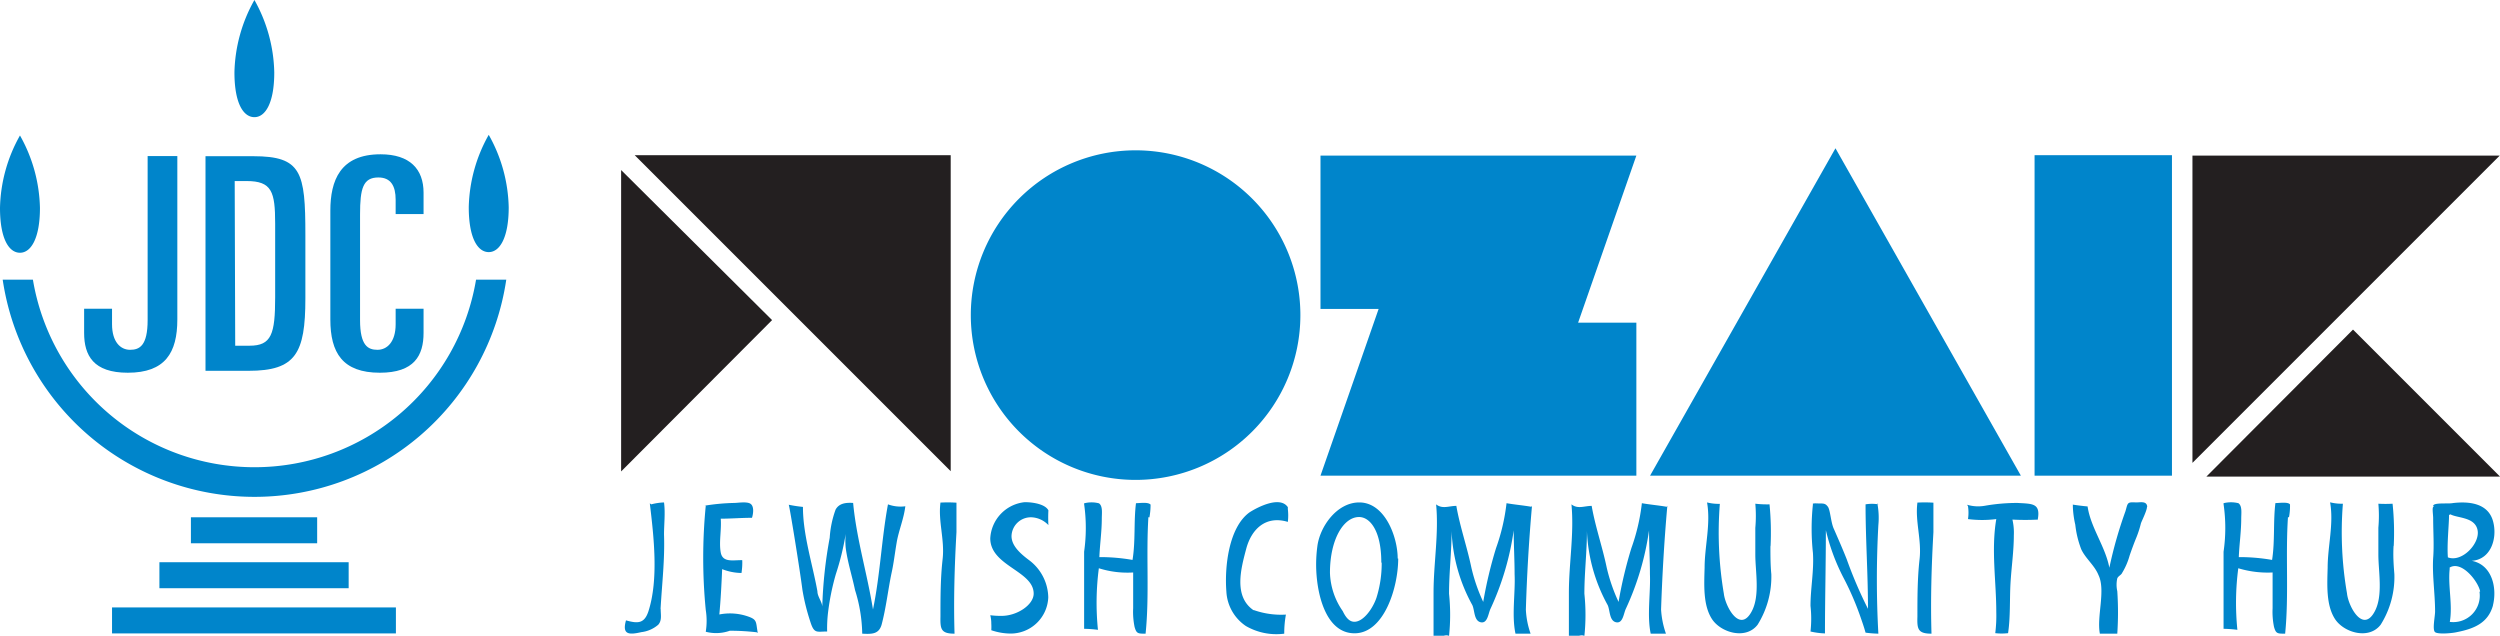 <svg xmlns="http://www.w3.org/2000/svg" viewBox="0 0 195.25 49.65"><defs><style>.ad33b1a7-c78d-439b-aec6-2c6eda46e95d{fill:#231f20;}.b0409cd5-c91b-46b8-938e-308b870efbc3{fill:#0085cb;}</style></defs><title>logo-en</title><g id="a538f1f3-4855-4a15-8688-ead9a574b12a" data-name="Layer 2"><g id="ab19545a-ec41-4782-b850-38a72b8e69fd" data-name="Layer 1"><path class="ad33b1a7-c78d-439b-aec6-2c6eda46e95d" d="M48.51,13.28V36.82L60.3,25ZM74.25,36.8V12.12H49.57Z"/><path class="ad33b1a7-c78d-439b-aec6-2c6eda46e95d" d="M172.32,37.22h22.93L183.77,25.74Zm22.91-25.07h-24v24Z"/><rect class="b0409cd5-c91b-46b8-938e-308b870efbc3" x="158.9" y="12.12" width="10.73" height="25.03"/><polygon class="b0409cd5-c91b-46b8-938e-308b870efbc3" points="128.87 37.15 157.83 37.15 143.35 11.58 128.87 37.15"/><polygon class="b0409cd5-c91b-46b8-938e-308b870efbc3" points="103.13 37.15 127.8 37.15 127.8 25.2 123.25 25.2 127.8 12.15 103.13 12.15 103.13 24.13 107.67 24.13 103.13 37.15"/><path class="b0409cd5-c91b-46b8-938e-308b870efbc3" d="M88.69,11.74a12.87,12.87,0,1,0,12.87,12.87A12.87,12.87,0,0,0,88.69,11.74"/><path class="b0409cd5-c91b-46b8-938e-308b870efbc3" d="M194.7,47.29c-.39,1.39-1.51,1.82-2.82,2.08-.31.08-1.47.19-1.7,0s0-1.21,0-1.62c0-1.4-.23-2.79-.15-4.17.08-1,0-2.08,0-3.12,0-.28-.12-1,.07-.85l-.07-.09c0-.3,1.19-.15,1.54-.23,1.27-.15,2.81,0,3.16,1.51.31,1.28-.2,2.9-1.69,3,1.58.3,2,2.09,1.66,3.47m-3.52-3.74c1.09.42,2.52-1.08,2.32-2.12s-1.55-.93-2.12-1.24l-.11.05c0,.76-.17,2.26-.09,3.31m2.52,2.66c-.15-.78-1.44-2.42-2.37-1.87v0l-.06.09s0,0,.06-.06c-.17,1.39.24,2.84,0,4.22a2.07,2.07,0,0,0,2.32-2.35"/><path class="b0409cd5-c91b-46b8-938e-308b870efbc3" d="M51.6,47.56c0,.46.11.89-.19,1.23a2.46,2.46,0,0,1-1.32.58c-1,.23-1.51.19-1.2-.92.92.26,1.43.26,1.75-.7.81-2.51.42-5.85.11-8.44l.11.08a4.59,4.59,0,0,1,1-.15c.11.81,0,1.7,0,2.51.07,1.93-.16,3.87-.27,5.81"/><path class="b0409cd5-c91b-46b8-938e-308b870efbc3" d="M59.09,49.38A18.66,18.66,0,0,0,57,49.26a3.19,3.19,0,0,1-1.88.08,5.38,5.38,0,0,0,0-1.7,41.77,41.77,0,0,1,0-8.14v0H55a16.28,16.28,0,0,1,2.34-.22c.29,0,1-.13,1.28.07s.22.75.11,1.09c-.8,0-1.66.07-2.44.07.07.87-.15,1.82,0,2.64s1,.58,1.68.6a5.22,5.22,0,0,1-.06,1,4.28,4.28,0,0,1-1.51-.3c-.05,1.17-.11,2.37-.22,3.54a4.3,4.3,0,0,1,2,.08c1,.3.83.42,1,1.36"/><path class="b0409cd5-c91b-46b8-938e-308b870efbc3" d="M70.71,39.5c-.11,1-.52,1.92-.68,2.87S69.8,44,69.62,44.8c-.27,1.31-.42,2.69-.77,4-.22.73-.75.73-1.51.69a11.92,11.92,0,0,0-.56-3.4c-.23-1.1-.58-2.16-.73-3.3a5.78,5.78,0,0,1,0-1.1,20.4,20.4,0,0,1-.77,3.15,18.8,18.8,0,0,0-.61,3,10.48,10.48,0,0,0-.07,1.48c-.79,0-1,.19-1.29-.69s-.49-1.66-.64-2.56c-.22-1.71-1-6.51-1.07-6.65a10.93,10.93,0,0,0,1.11.17c0,2.19.74,4.43,1.13,6.59,0,.41.35.79.38,1.19A34.73,34.73,0,0,1,64.8,42a7.84,7.84,0,0,1,.46-2.2c.27-.49.79-.56,1.37-.52.26,2.8,1.1,5.52,1.55,8.32.56-2.69.67-5.52,1.17-8.21a2.85,2.85,0,0,0,1.36.15"/><path class="b0409cd5-c91b-46b8-938e-308b870efbc3" d="M74.7,39.26c0,.79,0,1.53,0,2.3-.15,2.65-.23,5.28-.15,7.93-1.06,0-1.12-.36-1.1-1.32,0-1.52,0-3,.17-4.51s-.36-2.95-.17-4.4l-.11,0a10.26,10.26,0,0,1,1.36,0"/><path class="b0409cd5-c91b-46b8-938e-308b870efbc3" d="M80.5,40.4A1.51,1.51,0,0,0,79,41.87c0,.79.76,1.42,1.4,1.9a3.71,3.71,0,0,1,1.47,2.88,2.94,2.94,0,0,1-3,2.83,4.72,4.72,0,0,1-1.45-.26,4.57,4.57,0,0,0,0-.52,2.57,2.57,0,0,0-.08-.65,6.58,6.58,0,0,0,.88.05c1.23,0,2.51-.87,2.51-1.74,0-1.78-3.39-2.15-3.39-4.32a3,3,0,0,1,2.69-2.82c.73,0,1.62.18,1.85.64a10.76,10.76,0,0,0,0,1.15h0a1.93,1.93,0,0,0-1.34-.61"/><path class="b0409cd5-c91b-46b8-938e-308b870efbc3" d="M89.69,40.39c-.19,3,.09,6.1-.22,9.1-.6,0-.71,0-.86-.53a5.85,5.85,0,0,1-.11-1.46c0-1,0-1.84,0-2.79a7.37,7.37,0,0,1-2.68-.33,20.89,20.89,0,0,0-.07,4.81,9.29,9.29,0,0,0-1.08-.08c0-.74,0-1.46,0-2.17,0-1.28,0-2.56,0-3.85a13.24,13.24,0,0,0,0-3.72l0-.06a2.27,2.27,0,0,1,1.16,0c.31.22.22.78.22,1.2,0,1-.15,2-.19,3a14.6,14.6,0,0,1,2.59.22c.24-1.47.09-3,.27-4.43.3,0,.94-.11,1.14.11a5.65,5.65,0,0,1-.09,1"/><path class="b0409cd5-c91b-46b8-938e-308b870efbc3" d="M97.93,47.65a6.43,6.43,0,0,0,2.5.35,8,8,0,0,0-.13,1.49,4.76,4.76,0,0,1-3-.6,3.46,3.46,0,0,1-1.52-2.69c-.15-1.91.18-5,1.8-6.18.63-.41,2.39-1.32,3-.41v.15a4.19,4.19,0,0,1,0,1c-1.72-.52-2.84.56-3.25,2.1s-1,3.71.56,4.79"/><path class="b0409cd5-c91b-46b8-938e-308b870efbc3" d="M109.2,43.62c0,2.28-1.11,5.84-3.41,5.84s-3-3.22-3-5.38a10.86,10.86,0,0,1,.09-1.37c.18-1.56,1.52-3.47,3.28-3.47,2,0,3,2.69,3,4.38m-1.28.3c0-2.48-.89-3.54-1.74-3.54-1.2,0-2.27,1.73-2.27,4.35a5.51,5.51,0,0,0,1,3c.28.59.57.83.91.83.69,0,1.42-1,1.72-1.87a8.94,8.94,0,0,0,.41-2.73"/><path class="b0409cd5-c91b-46b8-938e-308b870efbc3" d="M119.65,39.5c-.24,2.68-.4,5.44-.48,8.1a6.53,6.53,0,0,0,.37,1.89c-.4,0-.79,0-1.18,0-.31-1.44,0-3.18-.07-4.65,0-1.12-.07-2.29-.07-3.42a21.7,21.7,0,0,1-1.8,6.1c-.19.38-.23,1.19-.77,1.08s-.47-.93-.66-1.34a13,13,0,0,1-1.62-5.79c0,1.63-.2,3.25-.2,4.9a15.83,15.83,0,0,1,0,3.3c-.26-.15-.54.09-.85,0l-.36,0c0-1.05,0-2.38,0-3.38,0-2.3.42-4.6.2-6.9.5.39,1,.12,1.58.12.28,1.62.83,3.17,1.17,4.8a13.47,13.47,0,0,0,.93,2.7,33.49,33.49,0,0,1,1-4.2,15.58,15.58,0,0,0,.82-3.51c.62.11,1.32.17,1.94.28"/><path class="b0409cd5-c91b-46b8-938e-308b870efbc3" d="M130.22,39.5c-.24,2.68-.4,5.44-.49,8.1a6.9,6.9,0,0,0,.38,1.89c-.4,0-.79,0-1.19,0-.3-1.44,0-3.18-.06-4.65,0-1.12-.07-2.29-.07-3.42a21.7,21.7,0,0,1-1.8,6.1c-.19.38-.23,1.19-.77,1.08s-.47-.93-.66-1.34a13,13,0,0,1-1.62-5.79c0,1.63-.2,3.25-.2,4.9a15.83,15.83,0,0,1,0,3.3c-.26-.15-.54.09-.85,0l-.36,0c0-1.05,0-2.38,0-3.38,0-2.3.42-4.6.2-6.9.5.39,1,.12,1.58.12.28,1.62.83,3.17,1.17,4.8a13.47,13.47,0,0,0,.93,2.7,33.49,33.49,0,0,1,1-4.2,15.58,15.58,0,0,0,.82-3.51c.62.11,1.32.17,1.94.28"/><path class="b0409cd5-c91b-46b8-938e-308b870efbc3" d="M138.27,42.61c0,.77,0,1.5.07,2.23a7.08,7.08,0,0,1-1.07,3.95c-.92,1.2-2.88.62-3.57-.45s-.61-2.61-.57-4c0-1.68.49-3.41.19-5.1a3.69,3.69,0,0,0,1,.11l0,0a28.48,28.48,0,0,0,.31,7c.11,1,1.23,3.1,2.15,1.45.7-1.23.31-3.14.31-4.49,0-.7,0-1.38,0-2.08a10.72,10.72,0,0,0,0-1.89,8,8,0,0,0,1.11.05,22.74,22.74,0,0,1,.08,3.3"/><path class="b0409cd5-c91b-46b8-938e-308b870efbc3" d="M146.62,39.31a6,6,0,0,1,.08,1.7,77.37,77.37,0,0,0,0,8.48,9.1,9.1,0,0,1-1-.08c-.13-.47-.28-.89-.43-1.32a22.4,22.4,0,0,0-1.31-3,16,16,0,0,1-1.36-3.68c0,2.68-.07,5.38-.07,8.06a5.81,5.81,0,0,1-1.13-.15,9.1,9.1,0,0,0,0-2c0-1.38.28-2.74.19-4.14a17.79,17.79,0,0,1,0-3.79l0,0c-.08-.11.28-.07.47-.07.38,0,.51,0,.7.26s.23,1.25.47,1.74c.34.78.68,1.55,1,2.36a33.63,33.63,0,0,0,1.66,3.87c0-2.7-.19-5.45-.19-8.16a3,3,0,0,1,1,0"/><path class="b0409cd5-c91b-46b8-938e-308b870efbc3" d="M151,39.26c0,.79,0,1.53,0,2.3-.15,2.65-.23,5.28-.15,7.93-1.06,0-1.13-.36-1.1-1.32,0-1.52,0-3,.17-4.51s-.36-2.95-.17-4.4l-.11,0a10.29,10.29,0,0,1,1.36,0"/><path class="b0409cd5-c91b-46b8-938e-308b870efbc3" d="M159.17,40.58a19.4,19.4,0,0,1-2,0,4.55,4.55,0,0,1,.11,1.24c0,1.23-.19,2.51-.26,3.74s0,2.65-.19,3.89a4.38,4.38,0,0,1-1,0,11.06,11.06,0,0,0,.08-1.65c0-2.39-.41-4.86,0-7.26a8.63,8.63,0,0,1-2.21,0,3.26,3.26,0,0,0,0-1l0,0s-.07-.12-.07-.12a3,3,0,0,0,1.39.08,14.61,14.61,0,0,1,2.54-.22c1.17.07,1.84,0,1.58,1.34"/><path class="b0409cd5-c91b-46b8-938e-308b870efbc3" d="M167.68,39.58c0,.28-.36,1-.47,1.28a8.14,8.14,0,0,1-.34,1.07c-.19.46-.39,1-.55,1.47a5.28,5.28,0,0,1-.58,1.34c-.07.17-.3.24-.38.43a2.27,2.27,0,0,0,0,1,24.62,24.62,0,0,1,0,3.32c-.43,0-.93,0-1.36,0-.26-1.35.47-3.39-.11-4.58-.3-.75-1-1.28-1.34-2a7.56,7.56,0,0,1-.47-1.93,7.47,7.47,0,0,1-.19-1.39l0-.19c-.19,0,1,.15,1.15.15.24,1.66,1.39,3.13,1.7,4.79A33.31,33.31,0,0,1,166,39.92c.19-.65.12-.72.81-.68.38,0,.85-.13.89.34"/><path class="b0409cd5-c91b-46b8-938e-308b870efbc3" d="M178.69,40.39c-.2,3,.08,6.09-.22,9.1-.61,0-.72,0-.87-.53a5.85,5.85,0,0,1-.11-1.46c0-1,0-1.84,0-2.79a7.9,7.9,0,0,1-2.68-.33,20.89,20.89,0,0,0-.07,4.81,9.29,9.29,0,0,0-1.08-.08c0-.74,0-1.46,0-2.17,0-1.28,0-2.56,0-3.85a12.88,12.88,0,0,0,0-3.72l0-.07a2.39,2.39,0,0,1,1.16,0c.31.22.22.78.22,1.21,0,1-.15,2-.19,3a14.71,14.71,0,0,1,2.6.22c.23-1.47.08-3,.26-4.44.3,0,1-.11,1.14.11a4.85,4.85,0,0,1-.08,1"/><path class="b0409cd5-c91b-46b8-938e-308b870efbc3" d="M186.94,42.61c-.05.77,0,1.5.06,2.23a7,7,0,0,1-1.07,3.95c-.92,1.2-2.88.62-3.57-.45s-.61-2.61-.57-4c0-1.69.49-3.42.19-5.11a3.69,3.69,0,0,0,1,.11l0,0a28,28,0,0,0,.32,7c.1,1,1.22,3.11,2.14,1.46.7-1.24.31-3.14.31-4.49,0-.7,0-1.39,0-2.09a10.63,10.63,0,0,0,0-1.88,9.93,9.93,0,0,0,1.11,0,21.54,21.54,0,0,1,.09,3.31"/><rect class="b0409cd5-c91b-46b8-938e-308b870efbc3" x="14.91" y="40.4" width="9.86" height="2.03"/><rect class="b0409cd5-c91b-46b8-938e-308b870efbc3" x="12.45" y="43.91" width="14.78" height="2.03"/><rect class="b0409cd5-c91b-46b8-938e-308b870efbc3" x="8.75" y="47.44" width="22.17" height="2.03"/><path class="b0409cd5-c91b-46b8-938e-308b870efbc3" d="M19.88,36.49A17.54,17.54,0,0,1,2.57,21.84H.21a19.88,19.88,0,0,0,39.33,0H37.18a17.54,17.54,0,0,1-17.3,14.65"/><path class="b0409cd5-c91b-46b8-938e-308b870efbc3" d="M21.42,5.66c0,2.37-.69,3.49-1.55,3.49s-1.56-1.08-1.56-3.49A12,12,0,0,1,19.87,0a12,12,0,0,1,1.55,5.66"/><path class="b0409cd5-c91b-46b8-938e-308b870efbc3" d="M3.12,16.24c0,2.37-.7,3.5-1.56,3.5S0,18.65,0,16.24a12,12,0,0,1,1.56-5.66,12,12,0,0,1,1.56,5.66"/><path class="b0409cd5-c91b-46b8-938e-308b870efbc3" d="M39.73,16.19c0,2.37-.7,3.5-1.56,3.5s-1.56-1.09-1.56-3.5a12,12,0,0,1,1.56-5.66,12,12,0,0,1,1.56,5.66"/><path class="b0409cd5-c91b-46b8-938e-308b870efbc3" d="M18.37,27h1.12c1.71,0,2-.9,2-3.78V17.46c0-2.49-.26-3.32-2.23-3.32h-.93Zm-2.32-14.8h3.74c3.76,0,4.06,1.25,4.06,6.12v5c0,4.29-.77,5.64-4.43,5.64H16.05Z"/><path class="b0409cd5-c91b-46b8-938e-308b870efbc3" d="M25.8,16.46c0-2.35.76-4.41,3.92-4.41,2.29,0,3.36,1.16,3.36,3v1.67H30.9V15.6c0-1.07-.37-1.74-1.35-1.74-1.2,0-1.43.86-1.43,2.88V25c0,2,.62,2.32,1.36,2.32s1.42-.6,1.42-2V24.11h2.18V26c0,1.76-.72,3.11-3.41,3.11-2.92,0-3.87-1.56-3.87-4.16Z"/><path class="b0409cd5-c91b-46b8-938e-308b870efbc3" d="M13.85,12.19H11.53V25c0,2-.63,2.32-1.37,2.32s-1.41-.6-1.41-2V24.11H6.57V26c0,1.76.72,3.11,3.41,3.11,2.92,0,3.87-1.56,3.87-4.16V12.19Z"/></g></g></svg>